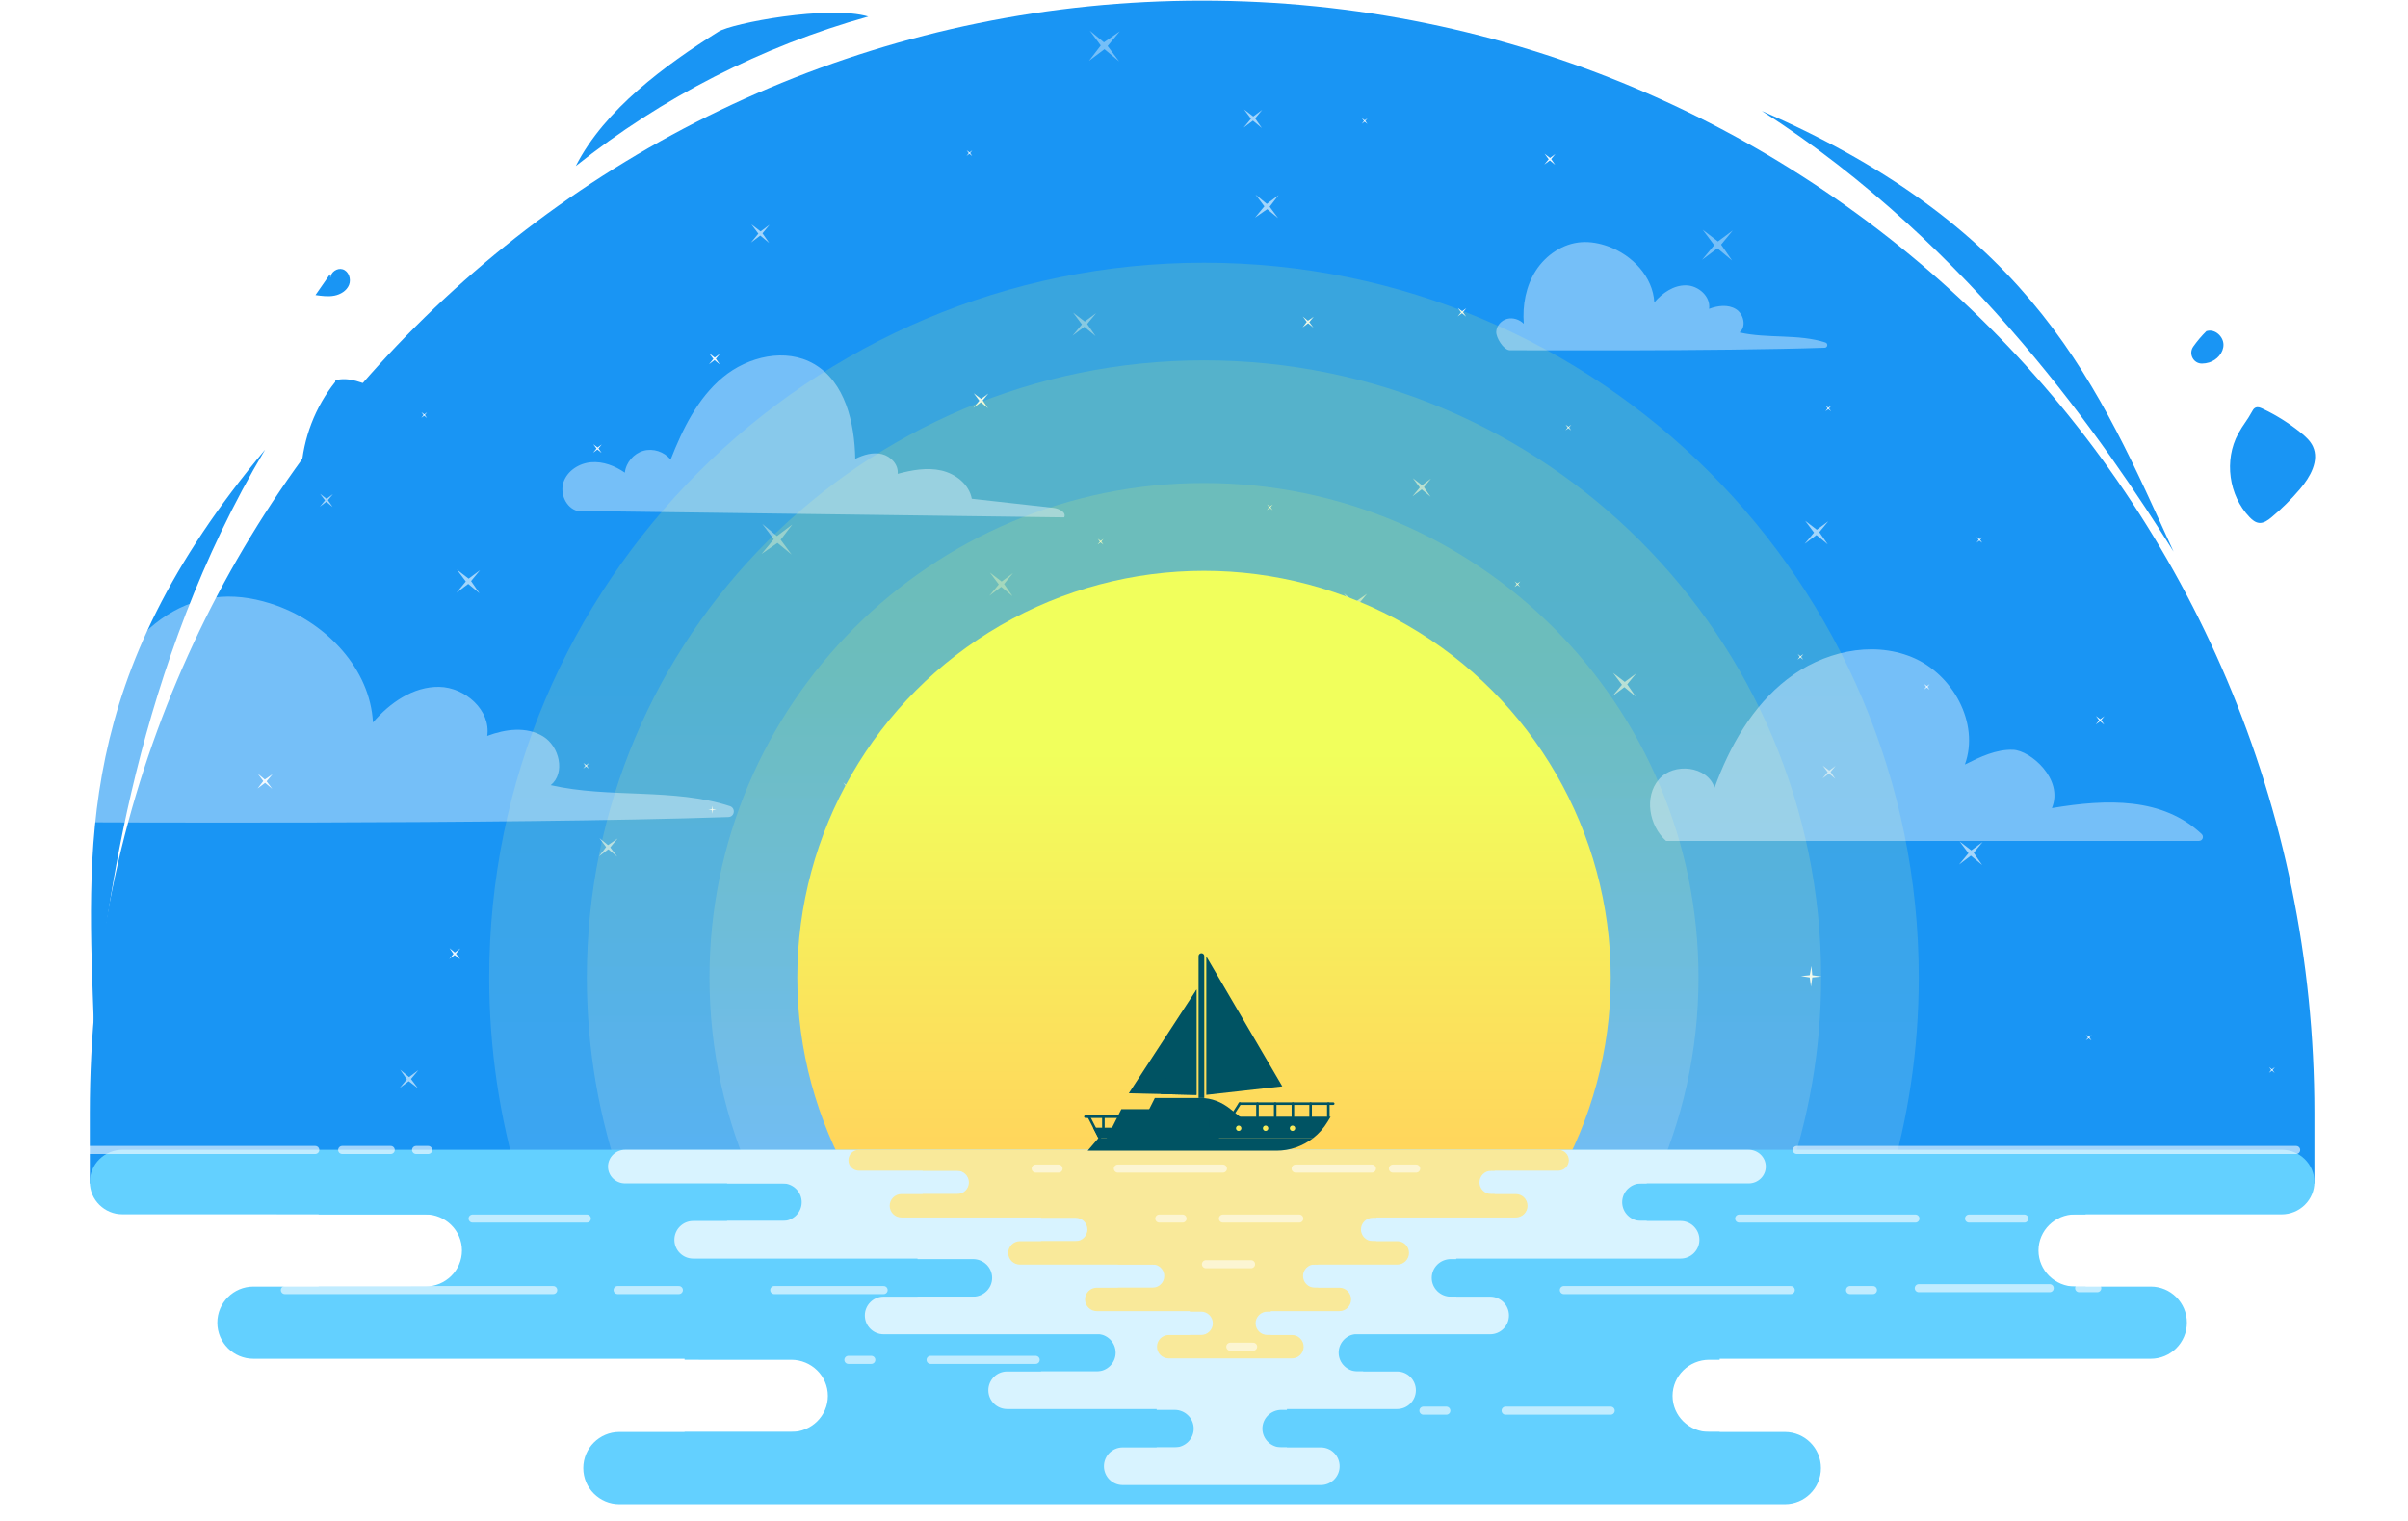 <?xml version="1.0" encoding="utf-8"?>
<!-- Generator: Adobe Illustrator 22.1.0, SVG Export Plug-In . SVG Version: 6.00 Build 0)  -->
<svg version="1.1" xmlns="http://www.w3.org/2000/svg" xmlns:xlink="http://www.w3.org/1999/xlink" x="0px" y="0px"
	 viewBox="0 0 2850 1800" enable-background="new 0 0 2850 1800" xml:space="preserve">
<g id="Layer_1_1_">
	<rect fill="#FFFFFF" width="2850" height="1800"/>
</g>
<g id="Layer_3">
	<path fill="#1995F4" d="M2739.245,1317.204c0-727.07-589.407-1316.476-1316.477-1316.476h-0.003
		c-727.07,0-1316.477,589.407-1316.477,1316.476v83.51h2632.956V1317.204z"/>
	<g>
		<polygon opacity="0.6" fill="#FFFFFF" points="2163.237,644.255 2149.867,633.161 2135.894,643.651 2146.989,630.282 
			2136.498,616.309 2150.347,626.924 2163.841,616.913 2153.226,629.802 		"/>
		<polygon opacity="0.6" fill="#FFFFFF" points="2172.159,921.571 2164.74,915.414 2156.985,921.236 2163.142,913.816 
			2157.32,906.061 2165.006,911.953 2172.495,906.397 2166.604,913.55 		"/>
		<polygon opacity="0.6" fill="#FFFFFF" points="2346.023,1023.74 2332.653,1012.646 2318.68,1023.136 2329.775,1009.767 
			2319.284,995.794 2333.133,1006.409 2346.627,996.398 2336.012,1009.287 		"/>
		<polygon opacity="0.93" fill="#FFFFFF" points="2346,642.338 2342.728,639.622 2339.308,642.19 2342.024,638.918 
			2339.456,635.498 2342.846,638.096 2346.148,635.646 2343.55,638.8 		"/>
		<polygon opacity="0.93" fill="#FFFFFF" points="2283.775,816.286 2280.503,813.57 2277.083,816.138 2279.798,812.866 
			2277.231,809.446 2280.62,812.044 2283.923,809.594 2281.325,812.748 		"/>
		<polygon opacity="0.93" fill="#FFFFFF" points="2475.401,1231.358 2472.129,1228.642 2468.709,1231.21 2471.424,1227.938 
			2468.857,1224.518 2472.246,1227.116 2475.549,1224.666 2472.951,1227.82 		"/>
		<polygon opacity="0.93" fill="#FFFFFF" points="2490.459,857.58 2485.564,853.518 2480.448,857.359 2484.51,852.464 
			2480.669,847.348 2485.74,851.234 2490.68,847.569 2486.793,852.288 		"/>
		<polygon opacity="0.4" fill="#FFFFFF" points="2050.04,308.312 2032.646,293.876 2014.465,307.526 2028.9,290.131 
			2015.251,271.95 2033.27,285.761 2050.826,272.736 2037.015,289.507 		"/>
		<polygon opacity="0.6" fill="#FFFFFF" points="1024.694,954.091 1011.325,942.996 997.351,953.487 1008.446,940.117 
			997.956,926.144 1011.805,936.759 1025.298,926.748 1014.683,939.638 		"/>
		<polygon opacity="0.6" fill="#FFFFFF" points="1493.425,151.489 1482.908,142.761 1471.916,151.014 1480.644,140.497 
			1472.391,129.505 1483.286,137.855 1493.9,129.98 1485.55,140.12 		"/>
		<polygon opacity="0.6" fill="#FFFFFF" points="1693.206,587.906 1682.689,579.178 1671.697,587.43 1680.425,576.914 
			1672.172,565.922 1683.067,574.272 1693.681,566.397 1685.331,576.536 		"/>
		<polygon opacity="0.6" fill="#FFFFFF" points="1485.379,257.556 1496.474,244.186 1485.983,230.213 1499.352,241.308 
			1513.326,230.817 1502.71,244.666 1512.722,258.16 1499.832,247.544 		"/>
		<polygon opacity="0.6" fill="#FFFFFF" points="1935.901,824.336 1922.531,813.241 1908.558,823.732 1919.653,810.363 
			1909.162,796.389 1923.011,807.005 1936.505,796.994 1925.89,809.883 		"/>
		<polygon opacity="0.4" fill="#FFFFFF" points="1198.365,705.579 1184.995,694.484 1171.022,704.974 1182.117,691.605 
			1171.626,677.632 1185.475,688.247 1198.969,678.236 1188.354,691.125 		"/>
		<polygon opacity="0.93" fill="#FFFFFF" points="1150.613,184.708 1147.341,181.992 1143.921,184.56 1146.636,181.288 
			1144.069,177.868 1147.458,180.466 1150.761,178.015 1148.163,181.17 		"/>
		<polygon opacity="0.93" fill="#FFFFFF" points="1840.596,195.052 1834.318,189.842 1827.757,194.768 1832.967,188.491 
			1828.041,181.93 1834.544,186.914 1840.88,182.213 1835.895,188.265 		"/>
		<polygon opacity="0.93" fill="#FFFFFF" points="1618.387,146.656 1615.115,143.94 1611.695,146.508 1614.411,143.236 
			1611.843,139.816 1615.233,142.414 1618.535,139.964 1615.937,143.118 		"/>
		<polygon opacity="0.93" fill="#FFFFFF" points="1859.511,509.401 1856.239,506.686 1852.819,509.254 1855.534,505.982 
			1852.967,502.562 1856.356,505.16 1859.659,502.71 1857.061,505.864 		"/>
		<polygon opacity="0.4" fill="#FFFFFF" points="1879.755,1148.516 1878.147,1131.217 1860.848,1128.755 1878.147,1127.146 
			1880.609,1109.847 1882.896,1127.146 1899.516,1129.609 1882.896,1131.217 		"/>
		<polygon opacity="0.93" fill="#FFFFFF" points="2143.917,1143.301 2144.933,1154.222 2155.854,1155.777 2144.933,1156.792 
			2143.378,1167.714 2141.934,1156.792 2131.441,1155.238 2141.934,1154.222 		"/>
		<polygon opacity="0.93" fill="#FFFFFF" points="1649.709,923.341 1644.814,919.279 1639.698,923.12 1643.76,918.225 
			1639.919,913.109 1644.99,916.995 1649.93,913.33 1646.043,918.049 		"/>
		<polygon opacity="0.93" fill="#FFFFFF" points="1472.096,741.739 1463.656,734.734 1454.833,741.357 1461.838,732.917 
			1455.215,724.094 1463.958,730.796 1472.478,724.476 1465.776,732.614 		"/>
		<polygon opacity="0.4" fill="#FFFFFF" points="901.378,655.545 915.813,638.15 902.164,619.969 919.559,634.405 937.74,620.755 
			923.928,638.774 936.954,656.331 920.183,642.519 		"/>
		<polygon opacity="0.6" fill="#FFFFFF" points="910.338,287.508 899.821,278.78 888.829,287.033 897.557,276.516 889.305,265.524 
			900.199,273.874 910.813,265.999 902.463,276.139 		"/>
		<polygon opacity="0.6" fill="#FFFFFF" points="393.685,599.96 386.266,593.803 378.511,599.625 384.668,592.205 378.846,584.45 
			386.532,590.341 394.02,584.786 388.129,591.939 		"/>
		<polygon opacity="0.6" fill="#FFFFFF" points="567.549,702.129 554.179,691.034 540.206,701.525 551.301,688.156 540.81,674.182 
			554.659,684.798 568.153,674.787 557.537,687.676 		"/>
		<polygon opacity="0.93" fill="#FFFFFF" points="851.96,431.348 845.682,426.138 839.122,431.064 844.331,424.787 839.405,418.226 
			845.908,423.21 852.244,418.509 847.259,424.562 		"/>
		<polygon opacity="0.93" fill="#FFFFFF" points="505.301,494.675 502.029,491.959 498.609,494.527 501.324,491.255 
			498.757,487.835 502.146,490.433 505.449,487.983 502.851,491.138 		"/>
		<polygon opacity="0.93" fill="#FFFFFF" points="696.927,909.747 693.655,907.031 690.235,909.599 692.95,906.327 690.382,902.907 
			693.772,905.505 697.075,903.055 694.477,906.209 		"/>
		<polygon opacity="0.93" fill="#FFFFFF" points="711.985,535.969 707.09,531.907 701.973,535.748 706.036,530.853 702.195,525.737 
			707.265,529.623 712.206,525.958 708.319,530.677 		"/>
		<polygon opacity="0.93" fill="#FFFFFF" points="1169.354,483.06 1160.913,476.055 1152.091,482.679 1159.096,474.238 
			1152.473,465.416 1161.216,472.118 1169.735,465.797 1163.033,473.935 		"/>
		<polygon opacity="0.4" fill="#FFFFFF" points="1325.372,37.071 1310.937,54.466 1324.586,72.647 1307.192,58.212 1289.011,71.861 
			1302.822,53.842 1289.797,36.285 1306.567,50.097 		"/>
		<polygon opacity="0.6" fill="#FFFFFF" points="1346.13,905.36 1357.224,891.991 1346.734,878.017 1360.103,889.112 
			1374.076,878.622 1363.461,892.471 1373.472,905.964 1360.583,895.349 		"/>
		<polygon opacity="0.6" fill="#FFFFFF" points="730.99,992.336 722.263,1002.853 730.515,1013.845 719.998,1005.117 
			709.007,1013.37 717.357,1002.476 709.482,991.861 719.621,1000.211 		"/>
		<polygon opacity="0.6" fill="#FFFFFF" points="1617.895,702.776 1606.8,716.145 1617.29,730.118 1603.921,719.023 
			1589.948,729.514 1600.563,715.665 1590.552,702.171 1603.441,712.787 		"/>
		<polygon opacity="0.4" fill="#FFFFFF" points="1296.753,397.865 1283.384,386.77 1269.411,397.26 1280.505,383.891 
			1270.015,369.918 1283.864,380.533 1297.357,370.522 1286.742,383.411 		"/>
		<polygon opacity="0.93" fill="#FFFFFF" points="1305.846,644.459 1302.574,641.744 1299.154,644.311 1301.87,641.039 
			1299.302,637.619 1302.692,640.217 1305.994,637.767 1303.396,640.922 		"/>
		<polygon opacity="0.93" fill="#FFFFFF" points="1554.786,374.901 1549.577,381.179 1554.503,387.74 1548.225,382.53 
			1541.664,387.456 1546.649,380.953 1541.948,374.618 1548,379.602 		"/>
		<polygon opacity="0.93" fill="#FFFFFF" points="1506.391,597.11 1503.675,600.382 1506.243,603.802 1502.971,601.086 
			1499.551,603.654 1502.149,600.264 1499.698,596.962 1502.853,599.56 		"/>
		<polygon opacity="0.93" fill="#FFFFFF" points="2167.391,480.11 2164.675,483.382 2167.243,486.802 2163.971,484.086 
			2160.551,486.654 2163.149,483.264 2160.698,479.962 2163.853,482.56 		"/>
		<polygon opacity="0.93" fill="#FFFFFF" points="1799.391,688.11 1796.675,691.382 1799.243,694.802 1795.971,692.086 
			1792.551,694.654 1795.149,691.264 1792.698,687.962 1795.853,690.56 		"/>
		<polygon opacity="0.93" fill="#FFFFFF" points="2134.391,774.11 2131.675,777.382 2134.243,780.802 2130.971,778.086 
			2127.551,780.654 2130.149,777.264 2127.698,773.962 2130.853,776.56 		"/>
		<polygon opacity="0.93" fill="#FFFFFF" points="2692.391,1263.11 2689.675,1266.382 2692.243,1269.802 2688.971,1267.086 
			2685.551,1269.654 2688.149,1266.264 2685.698,1262.962 2688.853,1265.56 		"/>
		<polygon opacity="0.93" fill="#FFFFFF" points="1558.391,1052.11 1555.675,1055.382 1558.243,1058.802 1554.971,1056.086 
			1551.551,1058.654 1554.149,1055.264 1551.698,1051.962 1554.853,1054.56 		"/>
		<polygon opacity="0.93" fill="#FFFFFF" points="847.869,958.495 843.635,958.889 843.032,963.123 842.639,958.889 
			838.405,958.286 842.639,957.727 843.242,953.659 843.635,957.727 		"/>
		<polygon opacity="0.6" fill="#FFFFFF" points="473.639,1265.974 484.156,1274.701 495.147,1266.449 486.42,1276.966 
			494.672,1287.958 483.778,1279.607 473.164,1287.482 481.514,1277.343 		"/>
		<polygon opacity="0.93" fill="#FFFFFF" points="532.017,1122.134 538.294,1127.343 544.856,1122.417 539.646,1128.695 
			544.572,1135.256 538.069,1130.271 531.733,1134.972 536.718,1128.92 		"/>
		<polygon opacity="0.93" fill="#FFFFFF" points="322.54,916.226 315.536,924.666 322.159,933.488 313.718,926.484 304.896,933.107 
			311.598,924.363 305.278,915.844 313.415,922.546 		"/>
		<polygon opacity="0.93" fill="#FFFFFF" points="1735.235,374.73 1730.34,370.668 1725.223,374.509 1729.286,369.614 
			1725.444,364.497 1730.515,368.384 1735.456,364.719 1731.569,369.438 		"/>
	</g>
	<g>
		<linearGradient id="SVGID_1_" gradientUnits="userSpaceOnUse" x1="1425" y1="689.515" x2="1425" y2="1499.487">
			<stop  offset="0" style="stop-color:#F1FF5C"/>
			<stop  offset="0.999" style="stop-color:#FFFFFF"/>
		</linearGradient>
		<path opacity="0.15" fill="url(#SVGID_1_)" d="M2235.304,1400.715c23.199-77.206,35.675-159.053,35.675-243.816
			c0-467.221-378.758-845.979-845.979-845.979s-845.979,378.758-845.979,845.979c0,84.763,12.476,166.61,35.675,243.816H2235.304z"
			/>
		<linearGradient id="SVGID_2_" gradientUnits="userSpaceOnUse" x1="1425" y1="753.355" x2="1425" y2="1452.693">
			<stop  offset="0" style="stop-color:#F1FF5C"/>
			<stop  offset="0.999" style="stop-color:#FFFFFF"/>
		</linearGradient>
		<path opacity="0.15" fill="url(#SVGID_2_)" d="M2113.737,1400.715c26.994-76.251,41.69-158.317,41.69-243.816
			c0-403.404-327.023-730.427-730.427-730.427s-730.427,327.023-730.427,730.427c0,85.5,14.696,167.565,41.69,243.816H2113.737z"/>
		<linearGradient id="SVGID_3_" gradientUnits="userSpaceOnUse" x1="1425" y1="833.557" x2="1425" y2="1393.906">
			<stop  offset="0" style="stop-color:#F1FF5C"/>
			<stop  offset="0.999" style="stop-color:#FFFFFF"/>
		</linearGradient>
		<path opacity="0.15" fill="url(#SVGID_3_)" d="M1957.198,1400.715c34.061-74.227,53.06-156.801,53.06-243.816
			c0-323.229-262.029-585.259-585.259-585.259s-585.259,262.029-585.259,585.259c0,87.015,18.999,169.59,53.06,243.816H1957.198z"/>
		<linearGradient id="SVGID_4_" gradientUnits="userSpaceOnUse" x1="1425" y1="890.967" x2="1425" y2="1351.824">
			<stop  offset="0" style="stop-color:#F1FF5C"/>
			<stop  offset="0.999" style="stop-color:#FFD65C"/>
		</linearGradient>
		<circle fill="url(#SVGID_4_)" cx="1425" cy="1156.898" r="481.344"/>
	</g>
	<g>
		<path fill="#1995F4" d="M850.303,37.463c-62.798,39.444-134.608,91.86-168.811,159.021
			c102.03-81.289,220.512-141.828,346.156-176.917C980.609,5.618,866.214,27.47,850.303,37.463z"/>
	</g>
	<g>
		<path fill="#1995F4" d="M2737.482,528.365c-3.065-6.611-8.656-11.672-14.319-16.258c-13.861-11.223-29.067-20.781-45.19-28.405
			c-3.292-1.557-7.175-3.067-10.346,0.04c-0.62,0.607-1.102,1.352-1.518,2.114c-6.97,12.769-11.043,16.302-17.076,27.405l0,0
			c-16.925,31.255-11.221,73.174,13.439,98.771c3.102,3.22,6.784,6.343,11.231,6.799c5.479,0.561,10.434-3.031,14.666-6.556
			c12.24-10.197,23.595-21.457,33.894-33.612C2734.249,564.518,2745.28,545.186,2737.482,528.365z"/>
	</g>
	<g>
		<path fill="#1995F4" d="M2612.253,391.702l-0.802,0.134c-5.708,5.623-10.914,11.753-15.544,18.291
			c-6.023,8.504,0.024,20.374,10.442,20.137c2.8-0.064,5.58-0.476,8.281-1.305c9.258-2.842,17.079-11.436,16.967-21.12
			C2631.483,398.155,2621.603,389.178,2612.253,391.702z"/>
	</g>
	<g>
		<path fill="#1995F4" d="M111.234,1216.624c14.122-146.276,50.921-430.087,202.502-684.462
			C87.324,802.416,103.73,1003.416,111.234,1216.624z"/>
	</g>
	<g>
		<path fill="#1995F4" d="M2572.54,652.83c-78.079-124.498-237.977-361.849-487.355-521.517
			C2408.59,271.699,2483.854,458.797,2572.54,652.83z"/>
	</g>
	<g>
		<path fill="#1995F4" d="M452.234,465.685c-1.425-2.847-4.52-4.383-7.407-5.724c-15.102-7.011-31.765-14.189-47.871-9.968
			l-0.272,2.042c-23.693,29.686-37.956,66.799-40.155,104.725c2.797,9.439,11.103,5.817,16.334,1.944
			c29.605-21.916,55.451-48.895,76.079-79.412C451.689,475.228,454.429,470.072,452.234,465.685z"/>
	</g>
	<g>
		<path fill="#1995F4" d="M395.746,349.88c7.355-1.419,14.573-5.796,17.37-12.745c2.797-6.948-0.424-16.314-7.6-18.462
			c-6.49-1.943-14.087,3.384-14.474,10.147l-0.412-4.391c-5.745,8.25-11.489,16.501-17.234,24.752
			C380.811,350.242,388.391,351.299,395.746,349.88z"/>
	</g>
	<g>
		<g>
			<path fill="#63D0FF" d="M2739.245,1398.925L2739.245,1398.925c0-21.125-17.415-38.25-38.897-38.25H145.186
				c-21.482,0-38.897,17.125-38.897,38.25l0,0c0,21.125,17.415,38.25,38.897,38.25h2555.162
				C2721.831,1437.175,2739.245,1420.05,2739.245,1398.925z"/>
			<path fill="#63D0FF" d="M299.96,1522.626h2245.615c23.596,0,42.725,19.129,42.725,42.725v0c0,23.597-19.129,42.725-42.725,42.725
				H299.96c-23.597,0-42.725-19.129-42.725-42.725v0C257.234,1541.755,276.363,1522.626,299.96,1522.626z"/>
			<path fill="#63D0FF" d="M503.283,1437.175c23.996,0,43.448,19.129,43.448,42.725v0c0,23.597-19.452,42.725-43.448,42.725H377.108
				v33.752h2091.32v-33.752h-12.299c-23.996,0-43.448-19.129-43.448-42.725v0c0-23.597,19.452-42.725,43.448-42.725h12.299v-33.752
				H377.108v33.752H503.283z"/>
			<path fill="#63D0FF" d="M733.074,1694.715h1379.387c23.596,0,42.725,19.129,42.725,42.725v0
				c0,23.597-19.129,42.725-42.725,42.725H733.074c-23.597,0-42.725-19.129-42.725-42.725v0
				C690.349,1713.844,709.477,1694.715,733.074,1694.715z"/>
			<path fill="#63D0FF" d="M936.397,1609.264c23.996,0,43.448,19.129,43.448,42.725l0,0c0,23.597-19.452,42.725-43.448,42.725
				H810.222v33.752h1225.091v-33.752h-12.299c-23.995,0-43.448-19.129-43.448-42.725l0,0c0-23.597,19.452-42.725,43.448-42.725
				h12.299v-33.752H810.222v33.752H936.397z"/>
		</g>
		<g opacity="0.6">
			
				<line fill="none" stroke="#FFFFFF" stroke-width="9.531" stroke-linecap="round" stroke-linejoin="round" stroke-miterlimit="10" x1="2460.785" y1="1524.525" x2="2482.255" y2="1524.525"/>
			
				<line fill="none" stroke="#FFFFFF" stroke-width="9.531" stroke-linecap="round" stroke-linejoin="round" stroke-miterlimit="10" x1="2270.979" y1="1524.525" x2="2425.966" y2="1524.525"/>
			
				<line fill="none" stroke="#FFFFFF" stroke-width="9.531" stroke-linecap="round" stroke-linejoin="round" stroke-miterlimit="10" x1="559.336" y1="1442.152" x2="694.573" y2="1442.152"/>
			
				<line fill="none" stroke="#FFFFFF" stroke-width="9.531" stroke-linecap="round" stroke-linejoin="round" stroke-miterlimit="10" x1="337.162" y1="1526.76" x2="654.771" y2="1526.76"/>
			
				<line fill="none" stroke="#FFFFFF" stroke-width="9.531" stroke-linecap="round" stroke-linejoin="round" stroke-miterlimit="10" x1="730.99" y1="1526.76" x2="803.475" y2="1526.76"/>
			
				<line fill="none" stroke="#FFFFFF" stroke-width="9.531" stroke-linecap="round" stroke-linejoin="round" stroke-miterlimit="10" x1="916.38" y1="1526.76" x2="1045.819" y2="1526.76"/>
			
				<line fill="none" stroke="#FFFFFF" stroke-width="9.531" stroke-linecap="round" stroke-linejoin="round" stroke-miterlimit="10" x1="1004.124" y1="1609.364" x2="1031.231" y2="1609.364"/>
			
				<line fill="none" stroke="#FFFFFF" stroke-width="9.531" stroke-linecap="round" stroke-linejoin="round" stroke-miterlimit="10" x1="1101.392" y1="1609.364" x2="1225.767" y2="1609.364"/>
			
				<line fill="none" stroke="#FFFFFF" stroke-width="9.531" stroke-linecap="round" stroke-linejoin="round" stroke-miterlimit="10" x1="1684.702" y1="1669.473" x2="1711.809" y2="1669.473"/>
			
				<line fill="none" stroke="#FFFFFF" stroke-width="9.531" stroke-linecap="round" stroke-linejoin="round" stroke-miterlimit="10" x1="1781.97" y1="1669.473" x2="1906.344" y2="1669.473"/>
			
				<line fill="none" stroke="#FFFFFF" stroke-width="9.531" stroke-linecap="round" stroke-linejoin="round" stroke-miterlimit="10" x1="2216.727" y1="1526.76" x2="2189.62" y2="1526.76"/>
			
				<line fill="none" stroke="#FFFFFF" stroke-width="9.531" stroke-linecap="round" stroke-linejoin="round" stroke-miterlimit="10" x1="2119.459" y1="1526.76" x2="1850.903" y2="1526.76"/>
			
				<line fill="none" stroke="#FFFFFF" stroke-width="9.531" stroke-linecap="round" stroke-linejoin="round" stroke-miterlimit="10" x1="2058.371" y1="1442.152" x2="2267.002" y2="1442.152"/>
			
				<line fill="none" stroke="#FFFFFF" stroke-width="9.531" stroke-linecap="round" stroke-linejoin="round" stroke-miterlimit="10" x1="2330.461" y1="1442.152" x2="2395.912" y2="1442.152"/>
			
				<line fill="none" stroke="#FFFFFF" stroke-width="9.531" stroke-linecap="round" stroke-linejoin="round" stroke-miterlimit="10" x1="2126.538" y1="1360.948" x2="2717.627" y2="1360.948"/>
			
				<line fill="none" stroke="#FFFFFF" stroke-width="9.531" stroke-linecap="round" stroke-linejoin="round" stroke-miterlimit="10" x1="492.438" y1="1360.948" x2="506.806" y2="1360.948"/>
			
				<line fill="none" stroke="#FFFFFF" stroke-width="9.531" stroke-linecap="round" stroke-linejoin="round" stroke-miterlimit="10" x1="404.981" y1="1360.948" x2="462.453" y2="1360.948"/>
			
				<line fill="none" stroke="#FFFFFF" stroke-width="9.531" stroke-linecap="round" stroke-linejoin="round" stroke-miterlimit="10" x1="65.325" y1="1360.948" x2="373.121" y2="1360.948"/>
			
				<line fill="none" stroke="#FFFFFF" stroke-width="9.531" stroke-linecap="round" stroke-linejoin="round" stroke-miterlimit="10" x1="138.886" y1="1442.152" x2="326.736" y2="1442.152"/>
			
				<line fill="none" stroke="#FFFFFF" stroke-width="9.531" stroke-linecap="round" stroke-linejoin="round" stroke-miterlimit="10" x1="92.009" y1="1442.152" x2="102.237" y2="1442.152"/>
		</g>
	</g>
	<g opacity="0.75">
		<path fill="#FFFFFF" d="M2089.902,1380.644L2089.902,1380.644c0-10.994-9.063-19.907-20.243-19.907H739.862
			c-11.18,0-20.243,8.913-20.243,19.907v0c0,10.994,9.063,19.907,20.243,19.907h1329.797
			C2080.839,1400.551,2089.902,1391.639,2089.902,1380.644z"/>
		<path fill="#FFFFFF" d="M820.411,1445.023h1168.698c12.281,0,22.236,9.955,22.236,22.236v0c0,12.281-9.955,22.236-22.236,22.236
			H820.411c-12.281,0-22.236-9.955-22.236-22.236v0C798.176,1454.978,808.131,1445.023,820.411,1445.023z"/>
		<path fill="#FFFFFF" d="M926.228,1400.551c12.488,0,22.612,9.955,22.612,22.236l0,0c0,12.281-10.124,22.236-22.612,22.236h-65.666
			v17.566h1088.397v-17.566h-6.401c-12.488,0-22.612-9.955-22.612-22.236l0,0c0-12.281,10.124-22.236,22.612-22.236h6.401v-17.566
			H860.562v17.566H926.228z"/>
		<path fill="#FFFFFF" d="M1045.819,1534.584h717.882c12.281,0,22.236,9.955,22.236,22.236l0,0c0,12.281-9.955,22.236-22.236,22.236
			h-717.882c-12.281,0-22.236-9.955-22.236-22.236l0,0C1023.584,1544.539,1033.539,1534.584,1045.819,1534.584z"/>
		<path fill="#FFFFFF" d="M1151.636,1490.112c12.488,0,22.612,9.955,22.612,22.236l0,0c0,12.281-10.124,22.236-22.612,22.236
			h-65.666v17.566h637.581v-17.566h-6.401c-12.488,0-22.612-9.955-22.612-22.236l0,0c0-12.281,10.124-22.236,22.612-22.236h6.401
			v-17.566H1085.97v17.566H1151.636z"/>
		<path fill="#FFFFFF" d="M1191.998,1623.097h461.54c12.281,0,22.236,9.955,22.236,22.236l0,0c0,12.281-9.955,22.236-22.236,22.236
			h-461.54c-12.281,0-22.236-9.955-22.236-22.236l0,0C1169.762,1633.053,1179.717,1623.097,1191.998,1623.097z"/>
		<path fill="#FFFFFF" d="M1297.814,1578.626c12.488,0,22.612,9.955,22.612,22.236v0c0,12.281-10.124,22.236-22.612,22.236h-65.666
			v17.566h381.239v-17.566h-6.401c-12.488,0-22.612-9.955-22.612-22.236v0c0-12.28,10.124-22.236,22.612-22.236h6.401v-17.566
			h-381.239v17.566H1297.814z"/>
		<path fill="#FFFFFF" d="M1328.813,1713.028h234.478c12.281,0,22.236,9.955,22.236,22.236l0,0c0,12.281-9.955,22.236-22.236,22.236
			h-234.478c-12.281,0-22.236-9.955-22.236-22.236l0,0C1306.577,1722.983,1316.532,1713.028,1328.813,1713.028z"/>
		<path fill="#FFFFFF" d="M1390.194,1668.556c12.488,0,22.612,9.955,22.612,22.236l0,0c0,12.281-10.124,22.236-22.612,22.236
			h-21.231v17.566h154.177v-17.566h-6.401c-12.488,0-22.612-9.955-22.612-22.236l0,0c0-12.281,10.124-22.236,22.612-22.236h6.401
			v-17.566h-154.177v17.566H1390.194z"/>
	</g>
	<g opacity="0.84">
		<path fill="#FFE787" d="M1856.783,1373.125L1856.783,1373.125c0-6.841-5.64-12.387-12.596-12.387h-827.466
			c-6.957,0-12.596,5.546-12.596,12.387v0c0,6.841,5.64,12.387,12.596,12.387h827.466
			C1851.144,1385.512,1856.783,1379.966,1856.783,1373.125z"/>
		<path fill="#FFE787" d="M1066.843,1413.184h727.222c7.641,0,13.836,6.195,13.836,13.836l0,0c0,7.642-6.195,13.836-13.836,13.836
			h-727.222c-7.641,0-13.836-6.195-13.836-13.836l0,0C1053.007,1419.379,1059.201,1413.184,1066.843,1413.184z"/>
		<path fill="#FFE787" d="M1132.687,1385.512c7.771,0,14.07,6.195,14.07,13.836l0,0c0,7.642-6.299,13.836-14.07,13.836h-40.861
			v10.93h677.255v-10.93h-3.983c-7.771,0-14.07-6.195-14.07-13.836l0,0c0-7.641,6.299-13.836,14.07-13.836h3.983v-10.93h-677.255
			v10.93H1132.687z"/>
		<path fill="#FFE787" d="M1207.103,1468.913h446.702c7.642,0,13.836,6.195,13.836,13.836l0,0c0,7.642-6.195,13.836-13.836,13.836
			h-446.702c-7.641,0-13.836-6.195-13.836-13.836l0,0C1193.267,1475.108,1199.461,1468.913,1207.103,1468.913z"/>
		<path fill="#FFE787" d="M1272.947,1441.241c7.771,0,14.07,6.195,14.07,13.836l0,0c0,7.642-6.299,13.836-14.07,13.836h-40.861
			v10.93h396.735v-10.93h-3.983c-7.771,0-14.07-6.195-14.07-13.836l0,0c0-7.642,6.299-13.836,14.07-13.836h3.983v-10.93h-396.735
			v10.93H1272.947z"/>
		<path fill="#FFE787" d="M1298.062,1523.991h287.193c7.641,0,13.836,6.195,13.836,13.836l0,0c0,7.641-6.195,13.836-13.836,13.836
			h-287.193c-7.642,0-13.836-6.195-13.836-13.836l0,0C1284.226,1530.186,1290.421,1523.991,1298.062,1523.991z"/>
		<path fill="#FFE787" d="M1363.907,1496.318c7.771,0,14.07,6.195,14.07,13.836l0,0c0,7.642-6.299,13.836-14.07,13.836h-40.861
			v10.93h237.226v-10.93h-3.983c-7.771,0-14.07-6.195-14.07-13.836l0,0c0-7.642,6.299-13.836,14.07-13.836h3.983v-10.93h-237.226
			v10.93H1363.907z"/>
		<path fill="#FFE787" d="M1383.195,1579.95h145.904c7.642,0,13.836,6.195,13.836,13.836l0,0c0,7.642-6.195,13.836-13.836,13.836
			h-145.904c-7.641,0-13.836-6.195-13.836-13.836l0,0C1369.359,1586.145,1375.554,1579.95,1383.195,1579.95z"/>
		<path fill="#FFE787" d="M1421.39,1552.278c7.771,0,14.07,6.195,14.07,13.836l0,0c0,7.642-6.299,13.836-14.07,13.836h-13.211v10.93
			h95.937v-10.93h-3.983c-7.771,0-14.07-6.195-14.07-13.836l0,0c0-7.641,6.299-13.836,14.07-13.836h3.983v-10.93h-95.937v10.93
			H1421.39z"/>
	</g>
	<g opacity="0.4">
		<path fill="#FFFFFF" d="M863.901,954.033c-66.353-21.728-142.627-9.039-212.106-24.814c17.705-14.391,10.401-45.862-9.068-57.757
			c-19.469-11.896-44.73-8.642-66.05-0.517c4.507-30.33-26.195-57.531-56.854-58.054c-30.659-0.523-58.503,18.79-78.4,42.121
			c-3.379-63.265-54.48-116.904-114.095-138.352c-21.096-7.59-43.609-11.888-65.973-10.306
			c-45.619,3.228-87.515,31.553-112.323,69.973c-24.808,38.42-33.551,85.823-29.881,131.409
			c-10.539-10.538-26.525-15.847-40.974-12.19s-26.374,16.869-27.1,31.755c-0.726,14.887,17.662,44.228,32.485,45.781
			c0,0,515.968,2.82,778.551-6.114C869.538,966.715,870.96,956.344,863.901,954.033z"/>
	</g>
	<g opacity="0.4">
		<path fill="#FFFFFF" d="M2160.48,405.338c-31.805-10.415-68.365-4.333-101.669-11.894c8.486-6.898,4.985-21.983-4.347-27.685
			c-9.332-5.702-21.44-4.142-31.66-0.248c2.16-14.538-12.556-27.576-27.252-27.827c-14.696-0.251-28.042,9.007-37.579,20.19
			c-1.62-30.325-26.114-56.036-54.689-66.316c-10.112-3.638-20.903-5.698-31.623-4.94c-21.867,1.547-41.948,15.124-53.84,33.54
			c-11.891,18.416-16.082,41.138-14.323,62.988c-5.052-5.051-12.714-7.596-19.64-5.843c-6.926,1.753-12.642,8.086-12.99,15.221
			c-0.348,7.136,8.466,21.2,15.571,21.944c0,0,247.319,1.352,373.183-2.931C2163.182,411.417,2163.863,406.446,2160.48,405.338z"/>
	</g>
	<g opacity="0.4">
		<path fill="#FFFFFF" d="M1246.986,601.068c-32.271-3.608-64.542-7.216-96.814-10.824c-3.138-17.121-19.204-29.644-36.189-33.449
			c-16.985-3.805-34.724-0.483-51.552,3.965c1.277-10.827-8.059-20.811-18.66-23.354c-10.601-2.543-21.777,0.777-31.53,5.649
			c-0.839-42.629-11.792-90.642-48.591-112.178c-33.533-19.625-78.392-9.148-108.246,15.718
			c-29.854,24.866-47.514,61.226-61.708,97.394c-7.399-9.434-20.713-13.765-32.246-10.488s-20.581,13.961-21.914,25.876
			c-11.683-8.057-25.723-13.524-39.866-12.359c-14.144,1.165-28.114,9.999-32.688,23.433c-4.575,13.434,2.747,30.533,16.446,34.239
			l576.073,7.591C1262.469,606.354,1253.573,601.805,1246.986,601.068z"/>
	</g>
	<g opacity="0.4">
		<path fill="#FFFFFF" d="M2428.529,956.359c14.264-34.404-25.564-68.166-45.721-68.994s-39.198,8.414-57.245,17.431
			c17.786-49.12-14.539-107.37-62.883-127.17c-48.344-19.8-106.008-5.802-147.341,26.148
			c-41.333,31.949-68.217,79.366-86.067,128.464c-8.205-25.77-48.382-30.352-65.958-9.798
			c-17.577,20.554-11.607,54.722,8.556,72.746h630.727c4.27,0,6.288-5.216,3.176-8.141
			C2559.646,943.687,2494.275,945.256,2428.529,956.359z"/>
	</g>
	
		<line opacity="0.56" fill="none" stroke="#FFFFFF" stroke-width="9.531" stroke-linecap="round" stroke-linejoin="round" stroke-miterlimit="10" x1="1225.767" y1="1382.985" x2="1252.873" y2="1382.985"/>
	
		<line opacity="0.56" fill="none" stroke="#FFFFFF" stroke-width="9.531" stroke-linecap="round" stroke-linejoin="round" stroke-miterlimit="10" x1="1323.034" y1="1382.985" x2="1447.409" y2="1382.985"/>
	
		<line opacity="0.56" fill="none" stroke="#FFFFFF" stroke-width="9.531" stroke-linecap="round" stroke-linejoin="round" stroke-miterlimit="10" x1="1533.411" y1="1382.985" x2="1623.763" y2="1382.985"/>
	
		<line opacity="0.56" fill="none" stroke="#FFFFFF" stroke-width="9.531" stroke-linecap="round" stroke-linejoin="round" stroke-miterlimit="10" x1="1648.57" y1="1382.985" x2="1676.097" y2="1382.985"/>
	
		<line opacity="0.56" fill="none" stroke="#FFFFFF" stroke-width="9.531" stroke-linecap="round" stroke-linejoin="round" stroke-miterlimit="10" x1="1447.409" y1="1442.152" x2="1537.761" y2="1442.152"/>
	
		<line opacity="0.56" fill="none" stroke="#FFFFFF" stroke-width="9.531" stroke-linecap="round" stroke-linejoin="round" stroke-miterlimit="10" x1="1427.301" y1="1496.165" x2="1480.685" y2="1496.165"/>
	
		<line opacity="0.56" fill="none" stroke="#FFFFFF" stroke-width="9.531" stroke-linecap="round" stroke-linejoin="round" stroke-miterlimit="10" x1="1456.147" y1="1593.786" x2="1483.154" y2="1593.786"/>
	
		<line opacity="0.56" fill="none" stroke="#FFFFFF" stroke-width="9.531" stroke-linecap="round" stroke-linejoin="round" stroke-miterlimit="10" x1="1372.078" y1="1442.152" x2="1399.605" y2="1442.152"/>
	<g>
		<g>
			<path fill="#005363" d="M1421.947,1128.118L1421.947,1128.118c-1.865,0-3.377,1.512-3.377,3.377v167.945h6.755v-167.945
				C1425.325,1129.63,1423.813,1128.118,1421.947,1128.118z"/>
			<polygon fill="#005363" points="1427.737,1295.729 1427.737,1131.882 1517.671,1285.662 			"/>
			<polygon fill="#005363" points="1416.106,1295.729 1416.106,1171.048 1336.005,1293.888 			"/>
			<polygon fill="#005363" points="1416.106,1171.048 1373.728,1294.755 1416.106,1295.729 			"/>
		</g>
		<path fill="#005363" d="M1309.208,1348.399l17.967-35.76h54.479c12.45,0,24.669,4.6,35.367,13.315l27.552,22.445H1309.208z"/>
		<path fill="#005363" d="M1348.825,1335.229l17.967-35.76h54.478c12.45,0,24.669,4.6,35.367,13.315l27.552,22.445H1348.825z"/>
		<polygon fill="#005363" points="1392.528,1317.349 1361.675,1317.349 1365.735,1309.083 1392.528,1309.083 		"/>
		<polygon fill="#005363" points="1457.908,1317.349 1394.917,1317.349 1394.917,1309.083 1447.815,1309.083 		"/>
		<g>
			<path fill="#005363" d="M1577.936,1307.638h-110.604c-0.834,0-1.511-0.677-1.511-1.511s0.677-1.511,1.511-1.511h110.604
				c0.834,0,1.511,0.677,1.511,1.511S1578.77,1307.638,1577.936,1307.638z"/>
			<g>
				<path fill="#005363" d="M1457.496,1323.052c-0.278,0-0.56-0.077-0.812-0.237c-0.703-0.449-0.909-1.383-0.461-2.086l9.835-15.414
					c0.449-0.703,1.383-0.907,2.086-0.461c0.703,0.449,0.909,1.383,0.461,2.086l-9.835,15.414
					C1458.482,1322.805,1457.994,1323.052,1457.496,1323.052z"/>
				<path fill="#005363" d="M1488.296,1323.052c-0.834,0-1.511-0.677-1.511-1.511v-15.414c0-0.834,0.677-1.511,1.511-1.511
					s1.511,0.677,1.511,1.511v15.414C1489.807,1322.375,1489.13,1323.052,1488.296,1323.052z"/>
				<path fill="#005363" d="M1509.26,1323.052c-0.834,0-1.511-0.677-1.511-1.511v-15.414c0-0.834,0.677-1.511,1.511-1.511
					s1.511,0.677,1.511,1.511v15.414C1510.771,1322.375,1510.094,1323.052,1509.26,1323.052z"/>
				<path fill="#005363" d="M1530.224,1323.052c-0.834,0-1.511-0.677-1.511-1.511v-15.414c0-0.834,0.677-1.511,1.511-1.511
					s1.511,0.677,1.511,1.511v15.414C1531.734,1322.375,1531.058,1323.052,1530.224,1323.052z"/>
				<path fill="#005363" d="M1551.188,1323.052c-0.834,0-1.511-0.677-1.511-1.511v-15.414c0-0.834,0.677-1.511,1.511-1.511
					s1.511,0.677,1.511,1.511v15.414C1552.698,1322.375,1552.021,1323.052,1551.188,1323.052z"/>
				<path fill="#005363" d="M1572.151,1323.052c-0.834,0-1.511-0.677-1.511-1.511v-15.414c0-0.834,0.677-1.511,1.511-1.511
					s1.511,0.677,1.511,1.511v15.414C1573.662,1322.375,1572.985,1323.052,1572.151,1323.052z"/>
			</g>
		</g>
		<g>
			<path fill="#005363" d="M1457.497,1323.052h-172.874c-0.834,0-1.51-0.677-1.51-1.511s0.676-1.511,1.51-1.511h172.874
				c0.834,0,1.511,0.677,1.511,1.511S1458.331,1323.052,1457.497,1323.052z"/>
			<g>
				<path fill="#005363" d="M1301.805,1348.606c-0.549,0-1.078-0.3-1.346-0.822l-13.034-25.432c-0.38-0.742-0.087-1.652,0.655-2.032
					c0.745-0.383,1.653-0.088,2.033,0.655l13.034,25.432c0.38,0.742,0.087,1.652-0.655,2.032
					C1302.272,1348.553,1302.037,1348.606,1301.805,1348.606z"/>
				<path fill="#005363" d="M1348.825,1335.842c-0.834,0-1.51-0.677-1.51-1.511v-12.79c0-0.834,0.676-1.511,1.51-1.511
					s1.51,0.677,1.51,1.511v12.79C1350.335,1335.165,1349.659,1335.842,1348.825,1335.842z"/>
				<path fill="#005363" d="M1327.37,1335.842c-0.834,0-1.51-0.677-1.51-1.511v-12.79c0-0.834,0.676-1.511,1.51-1.511
					s1.51,0.677,1.51,1.511v12.79C1328.88,1335.165,1328.204,1335.842,1327.37,1335.842z"/>
				<path fill="#005363" d="M1305.915,1335.842c-0.834,0-1.51-0.677-1.51-1.511v-12.79c0-0.834,0.676-1.511,1.51-1.511
					s1.51,0.677,1.51,1.511v12.79C1307.425,1335.165,1306.749,1335.842,1305.915,1335.842z"/>
				<path fill="#005363" d="M1369.789,1335.842c-0.834,0-1.51-0.677-1.51-1.511v-12.79c0-0.834,0.676-1.511,1.51-1.511
					s1.51,0.677,1.51,1.511v12.79C1371.299,1335.165,1370.623,1335.842,1369.789,1335.842z"/>
				<path fill="#005363" d="M1390.753,1335.842c-0.834,0-1.51-0.677-1.51-1.511v-12.79c0-0.834,0.676-1.511,1.51-1.511
					s1.51,0.677,1.51,1.511v12.79C1392.263,1335.165,1391.587,1335.842,1390.753,1335.842z"/>
				<path fill="#005363" d="M1411.717,1335.842c-0.834,0-1.51-0.677-1.51-1.511v-12.79c0-0.834,0.676-1.511,1.51-1.511
					s1.51,0.677,1.51,1.511v12.79C1413.227,1335.165,1412.551,1335.842,1411.717,1335.842z"/>
				<path fill="#005363" d="M1432.681,1335.842c-0.834,0-1.511-0.677-1.511-1.511v-12.79c0-0.834,0.677-1.511,1.511-1.511
					s1.511,0.677,1.511,1.511v12.79C1434.191,1335.165,1433.515,1335.842,1432.681,1335.842z"/>
			</g>
		</g>
		<path fill="#005363" d="M1571.307,1327.495l3.567-5.954h-117.377l-23.149,13.042h-140.69l6.358,12.39l-0.208,0.242h253.919
			C1560.672,1341.887,1566.668,1335.238,1571.307,1327.495z"/>
		<path fill="#005363" d="M1299.808,1347.215l-12.508,14.593h223.445c15.787,0,30.836-5.275,42.981-14.593H1299.808z"/>
		<g>
			<linearGradient id="SVGID_5_" gradientUnits="userSpaceOnUse" x1="1461.359" y1="1335.229" x2="1470.78" y2="1335.229">
				<stop  offset="0" style="stop-color:#F1FF5C"/>
				<stop  offset="0.999" style="stop-color:#FFD65C"/>
			</linearGradient>
			<circle fill="url(#SVGID_5_)" cx="1466.069" cy="1335.229" r="4.71"/>
			<path fill="#005363" d="M1466.069,1341.45c-3.43,0-6.221-2.791-6.221-6.221c0-3.431,2.791-6.222,6.221-6.222
				s6.221,2.791,6.221,6.222C1472.29,1338.659,1469.499,1341.45,1466.069,1341.45z M1466.069,1332.029
				c-1.765,0-3.199,1.436-3.199,3.2s1.435,3.199,3.199,3.199s3.199-1.435,3.199-3.199S1467.834,1332.029,1466.069,1332.029z"/>
		</g>
		<g>
			<linearGradient id="SVGID_6_" gradientUnits="userSpaceOnUse" x1="1493.213" y1="1335.229" x2="1502.633" y2="1335.229">
				<stop  offset="0" style="stop-color:#F1FF5C"/>
				<stop  offset="0.999" style="stop-color:#FFD65C"/>
			</linearGradient>
			<circle fill="url(#SVGID_6_)" cx="1497.923" cy="1335.229" r="4.71"/>
			<path fill="#005363" d="M1497.923,1341.45c-3.43,0-6.221-2.791-6.221-6.221c0-3.431,2.791-6.222,6.221-6.222
				c3.431,0,6.222,2.791,6.222,6.222C1504.145,1338.659,1501.354,1341.45,1497.923,1341.45z M1497.923,1332.029
				c-1.765,0-3.199,1.436-3.199,3.2s1.435,3.199,3.199,3.199s3.2-1.435,3.2-3.199S1499.688,1332.029,1497.923,1332.029z"/>
		</g>
		<g>
			<linearGradient id="SVGID_7_" gradientUnits="userSpaceOnUse" x1="1525.067" y1="1335.229" x2="1534.487" y2="1335.229">
				<stop  offset="0" style="stop-color:#F1FF5C"/>
				<stop  offset="0.999" style="stop-color:#FFD65C"/>
			</linearGradient>
			<circle fill="url(#SVGID_7_)" cx="1529.777" cy="1335.229" r="4.71"/>
			<path fill="#005363" d="M1529.777,1341.45c-3.431,0-6.222-2.791-6.222-6.221c0-3.431,2.791-6.222,6.222-6.222
				c3.43,0,6.221,2.791,6.221,6.222C1535.998,1338.659,1533.207,1341.45,1529.777,1341.45z M1529.777,1332.029
				c-1.765,0-3.2,1.436-3.2,3.2s1.436,3.199,3.2,3.199s3.199-1.435,3.199-3.199S1531.542,1332.029,1529.777,1332.029z"/>
		</g>
	</g>
</g>
</svg>
